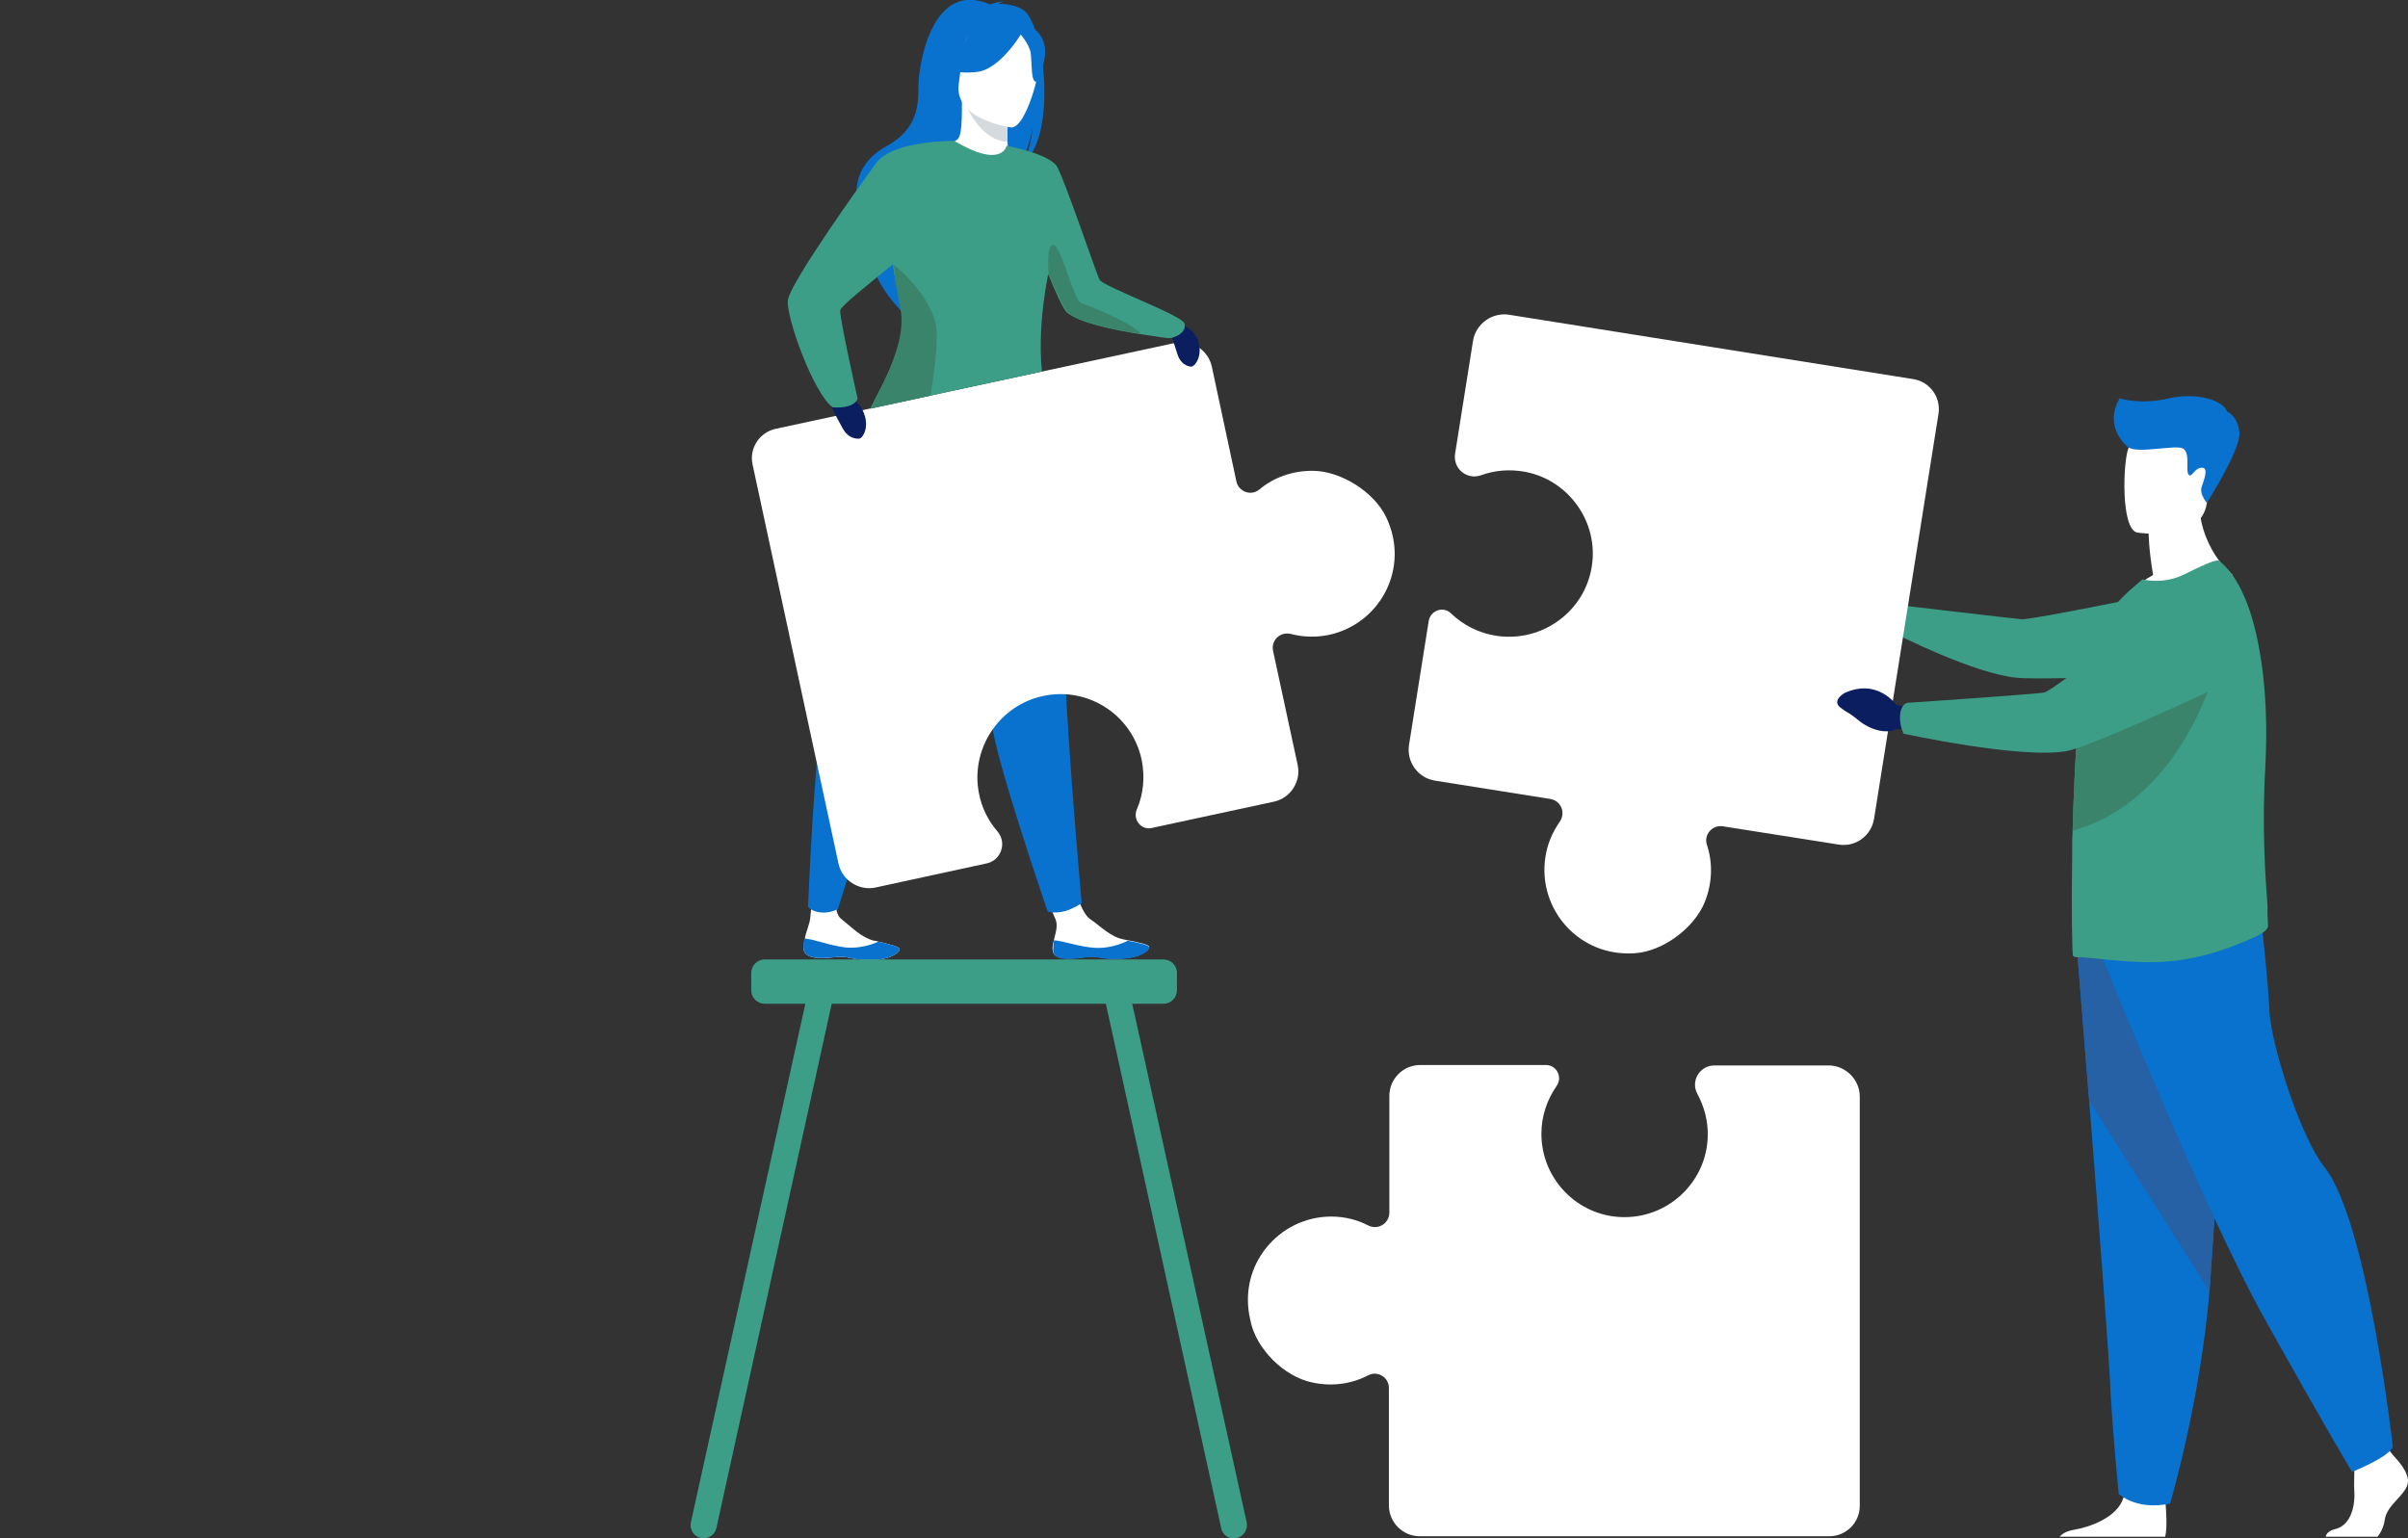 <?xml version="1.0" encoding="utf-8"?>
<!-- Generator: Adobe Illustrator 27.8.1, SVG Export Plug-In . SVG Version: 6.00 Build 0)  -->
<svg version="1.1" id="_x3C_Layer_x3E_" xmlns="http://www.w3.org/2000/svg" xmlns:xlink="http://www.w3.org/1999/xlink" x="0px"
	 y="0px" viewBox="0 0 538.5 344" style="enable-background:new 0 0 538.5 344;" xml:space="preserve">
<rect x="0" y="0" width="538.5" height="344" fill="#333333" stroke="none"/>
<style type="text/css">
	.st0{display:none;fill:#0B1E60;}
	.st1{fill:#FFFFFF;}
	.st2{fill:#0971CE;}
	.st3{fill:#D4DADE;}
	.st4{display:none;fill:#D86713;}
	.st5{fill:#0B1E60;}
	.st6{fill:#3C9E87;}
	.st7{fill:#3A846C;}
	.st8{fill:#2660A5;}
	.st9{fill:#A16D3C;}
	.st10{display:none;fill:#4A75CB;}
	.st11{display:none;}
	.st12{display:inline;}
	.st13{fill:#EA8E50;}
	.st14{fill:#1E3D70;}
	.st15{display:inline;fill:#FFFFFF;}
	.st16{display:inline;fill:#0971CE;}
	.st17{display:inline;fill:#D4DADE;}
	.st18{display:inline;fill:#3C9E87;}
	.st19{display:inline;fill:#4A75CB;}
</style>
<rect class="st0" width="538.5" height="344"/>
<g>
	<g>
		<path class="st1" d="M235.4,212.5c0.2,2.2,3.4,2.1,7,1.6s2.6,0.4,7.7,0.3c5-0.1,6.7-1.8,6.9-2.5c0.2-0.6-2.2-1.1-4.8-1.6
			c-0.3-0.1-0.7-0.1-1-0.2c-2.9-0.6-4.9-2.8-7.5-4.6c-2.4-1.7-4-9.6-4-9.6h-7.1c0,0,2.2,7.1,3.4,9.6c0.7,1.5,0,3.3-0.3,4.7
			C235.5,211,235.3,211.8,235.4,212.5z"/>
		<path class="st2" d="M242.4,214.2c3.6-0.5,2.6,0.4,7.7,0.3c5-0.1,6.7-1.8,6.9-2.5c0.2-0.6-2.2-1.1-4.8-1.6l0,0
			c0,0-3.2,1.8-7.3,1.6c-3.4-0.2-6.9-1.5-9.2-1.7c-0.1,0.8-0.2,1.5-0.2,2.3C235.7,214.8,238.8,214.7,242.4,214.2z"/>
		<path class="st1" d="M179.7,212.2c0.2,2.2,3.3,2.3,6.9,1.9c3.6-0.4,2.6,0.5,7.6,0.6s6.7-1.6,7-2.3c0.2-0.6-2.2-1.2-4.8-1.8
			c-0.3-0.1-0.6-0.2-1-0.2c-2.9-0.8-4.8-2.9-7.3-4.9c-2.4-1.8-0.4-9.3-0.4-9.3l-5.4-2.6c0,0-0.7,7.8-1.1,11.7
			c-0.2,1.6-1,3.2-1.2,4.6C179.8,210.6,179.7,211.4,179.7,212.2z"/>
		<path class="st2" d="M186.6,214.1c3.6-0.4,2.6,0.5,7.6,0.6s6.7-1.6,7-2.3c0.2-0.6-2.2-1.2-4.8-1.8l0,0c0,0-3.2,1.7-7.4,1.3
			c-3.4-0.4-6.8-1.8-9.1-2c-0.2,0.8-0.3,1.5-0.2,2.3C179.9,214.4,183,214.5,186.6,214.1z"/>
		<path class="st2" d="M191.9,100.6c0,0-1.5,7.3-3,44c0,0-2.8,6.8-4.8,15.1s-3.4,43.1-3.4,43.1s0.8,1.2,3.2,1.3
			c2,0.1,3.5-0.8,3.5-0.8s14-45.5,20.9-63.2c6.8-17.7,10.8-42.9,10.8-42.9L191.9,100.6z"/>
		<path class="st2" d="M208.7,103.7c0,0,1.1,7.3,12.4,42.3c0,0-0.3,7.4,0.7,15.9s12.5,42,12.5,42s1.5,0.5,3.8-0.1
			c2.1-0.6,3.8-1.8,3.8-1.8s-4.4-47.9-4.1-66.8c0.3-18.9-4.7-44-4.7-44L208.7,103.7z"/>
		<path class="st2" d="M228.8,2.2c-1.8-1.1-4-1.4-5.5-1.3c0.4-0.4,1.2-0.5,1.2-0.5c-0.9-0.2-3.1,0.6-3.1,0.6
			c-13-5.7-16,13.6-16,18.1s-0.2,9.7-7,13.5c-13.4,7.3-3.1,21.8-3.1,21.8c-2.4,6.9,6.5,15.4,6.5,15.4c-0.2-3.7,16.7-27,25.8-32.4
			c2.3-3,3.3-8.6,3.4-9c-0.6,4.4-1.5,6.8-2.2,8.2C236.6,30.1,233.5,5.2,228.8,2.2z"/>
		<path class="st1" d="M226,34.9c0,0-4.2,2.2-7.5,1.4c-3-0.8-5-4.8-5-4.8c1.3-0.3,1.7-2,1.6-9.6l0.6,0.1l9.4,1.9l0.4,0.1
			c0,0-0.2,3.1-0.2,6c0,0.6,0,1.2,0,1.8C225.4,33.4,225.6,34.7,226,34.9z"/>
		<path class="st3" d="M225.3,29.9c0,0.6,0,1.2,0,1.8c-5.5-0.2-8.6-6.5-9.8-9.2l9.7,1.4l0.4,0.1C225.5,24,225.3,27,225.3,29.9z"/>
		<path class="st2" d="M214.7,21c0,0-2.9-4.5-3.6-8.4c-0.5-2.8,0.9-13,11.2-11.5c0,0,3,0.3,5.8,2.2c2.2,1.5,5.5,4.8,1.9,13.7l-0.9,3
			L214.7,21z"/>
		<path class="st1" d="M226.1,28.5c0,0-12.8-1.7-11.7-9.7c1.2-8,0.3-13.6,8.6-12.8c8.2,0.7,9.4,4,9.6,6.8S229.5,28.7,226.1,28.5z"/>
		<path class="st2" d="M228.9,6.7c0,0-4.9,8.8-10.5,9.4c-5.6,0.6-7.7-1.2-7.7-1.2s4.6-2.7,6.3-8.3C217,6.6,226.9,1.8,228.9,6.7z"/>
		<path class="st2" d="M227.9,7.3c0,0,2.3,2.5,2.6,4.6s0,6.4,1.2,6.4c0,0,3.6-6,1.2-10C230.3,4,227.9,7.3,227.9,7.3z"/>
		<path class="st4" d="M313.1,115.7c-2.7-5.7-10.2-10.4-16.5-10.4c-4.7,0-8.8,1.6-11.9,4.2c-1.8,1.5-4.6,0.5-5.1-1.8L274.1,82
			c-0.8-3.7-4.5-6.1-8.2-5.3l-89.3,19.2c-3.7,0.8-6,4.4-5.2,8l19.2,89.2c0.5,2.6,2.4,4.5,4.7,5.2l-1.2,0.3h3.5l0,0
			c0.4,0,0.9-0.1,1.3-0.2l1.9-0.4l0,0l0,0l22.9-4.9c3.2-0.7,4.5-4.6,2.4-7.1c-2.1-2.4-3.6-5.4-4.2-8.7c-1.8-9.5,4.1-18.9,13.4-21.4
			c10.4-2.8,20.8,3.7,23,14c0.8,3.9,0.4,7.8-1.1,11.2c-0.6,1.3-0.1,2.7,0.9,3.5l-1.3,0.7h3.1l0,0c0.2,0,0.5,0,0.7-0.1l27.4-5.9
			c3.7-0.8,6.1-4.5,5.3-8.2l-5.5-25.5c-0.5-2.4,1.6-4.4,4-3.8c2.7,0.7,5.6,0.8,8.5,0.2C311.8,139.6,318.5,127,313.1,115.7z"/>
		<path class="st1" d="M293.5,105.3c-4.7,0-8.8,1.6-11.9,4.2c-1.8,1.5-4.6,0.5-5.1-1.8L271,82c-0.8-3.7-4.5-6.1-8.2-5.3l-89.3,19.2
			c-3.7,0.8-6,4.4-5.2,8l19.2,89.2c0.8,3.8,4.6,6.2,8.3,5.4l24.9-5.4c3.2-0.7,4.5-4.6,2.4-7.1c-2.1-2.4-3.6-5.4-4.2-8.7
			c-1.8-9.5,4.1-18.9,13.4-21.4c10.4-2.8,20.8,3.7,23,14c0.8,3.9,0.4,7.8-1.1,11.2c-0.9,2.2,1,4.6,3.3,4.1l27.4-5.9
			c3.7-0.8,6.1-4.5,5.3-8.2l-5.5-25.5c-0.5-2.4,1.6-4.4,4-3.8c2.7,0.7,5.6,0.8,8.5,0.2c11.5-2.5,18.2-15,12.8-26.3
			C307.3,110,299.8,105.3,293.5,105.3z"/>
		<path class="st5" d="M260.8,71.4c0,0,5.6,0.9,7,4.5s-0.6,6.1-1.4,6.1s-2.3-0.6-3-2.5C262.8,77.6,260.8,71.4,260.8,71.4z"/>
		<path class="st5" d="M184.1,87.5c0,0,6.3,0,8.5,3.7s0.5,6.7-0.4,6.9c-0.9,0.1-2.6-0.2-3.7-2.2C187.4,94,184.1,87.5,184.1,87.5z"/>
		<path class="st6" d="M260.9,75.6c-0.6-0.1-3-0.4-6.1-0.9c-5.7-0.9-13.6-2.5-16.3-4.9c-0.7-0.7-2.4-4.3-4.1-8.5
			c-1.8,9.3-1.9,16.4-1.4,21.8l-38.4,8.3c3.3-6.7,8.4-14.9,7.4-21.6c-0.4-2.5-1.7-5.9-2.2-9.7c0-0.3-0.1-0.7-0.1-1
			c-5.4,4.4-11.6,9.3-11.8,10.3c-0.2,1.6,3.9,19.8,3.9,19.8c-1,2.4-5.6,1.9-5.6,1.9c-4.2-3-10.5-20.2-10-24
			c0.5-3.8,15.9-25.4,19.7-30.6c3.7-5.1,17.2-5,17.5-5l0,0l0,0c10.7,6.4,11.7,1.1,11.7,1.1s9.7,1.8,11.3,4.7
			c1.7,2.9,9,24.5,9.5,25.3c1.1,1.6,18.7,8,19,9.8C265.5,74.3,262.5,75.9,260.9,75.6z"/>
		<path class="st7" d="M208.1,88.5l-13.4,2.9c3.3-6.6,7.7-14.9,6.8-21.5c-0.4-2.5-1.2-5.4-1.5-9.2c0-0.4-0.1-1.5-0.1-1.5
			s9.5,7.5,9.6,15.5C209.5,78.8,208.8,84.3,208.1,88.5z"/>
		<path class="st7" d="M255.2,74.7c-5.7-0.9-13.8-2.5-16.5-4.9c-0.7-0.7-2.4-4.3-4.2-8.5c0,0-0.6-6.8,1.1-6.5
			c1.8,0.3,4.4,12.2,6.2,13C243.6,68.4,252.8,72,255.2,74.7z"/>
	</g>
	<g id="man_2_">
		<g>
			<path class="st1" d="M538.4,332c-0.8,2.7-4.6,4.6-5.1,7.9c-0.2,1.6-0.9,2.9-1.6,3.8h-11.6c0.1-0.6,0.6-1.3,2.1-1.7
				c3.2-0.7,4.5-4.6,4.3-8.3c-0.1-1.5,0-3.3,0-4.8c0.1-2.1,0.3-3.7,0.3-3.7l6.9-1.6l0.7,0.9l0.7,0.9
				C535.1,325.5,539.2,329.3,538.4,332z"/>
			<path class="st1" d="M484.2,343.7h-23.6c0.5-0.6,1.4-1.2,3-1.5c3.6-0.6,9.9-2.7,11.3-7.3c0-0.1,0.1-0.3,0.1-0.5
				c1.1-5,9.2,1.5,9.2,1.5s0,0.2,0.1,0.5C484.4,337.9,484.7,341.7,484.2,343.7z"/>
			<path class="st2" d="M464.5,212.4c0,0,1.2,15.3,2.7,33.8c2,25,4.3,55.8,4.6,61.6c0.4,10.1,2,26.3,2,26.3s3.8,3.8,11.5,2.2
				c0,0,6.8-23.1,8.8-47.5c0-0.4,0.1-0.8,0.1-1.2c1.8-24.9,4.6-77.3,4.6-77.3L464.5,212.4z"/>
			<path class="st8" d="M464.5,212.4c0,0,1.2,15.3,2.7,33.8l26.9,42.6c0-0.4,0.1-0.8,0.1-1.2c1.8-24.9,4.6-77.3,4.6-77.3
				L464.5,212.4z"/>
			<path class="st2" d="M470.2,214.2c0,0,22.1,55.5,36.7,81.6c14.6,26.1,19.1,33.4,19.1,33.4s8.3-3.3,9.1-5.6
				c0,0-5.6-50.4-15.3-62.6c-5.5-6.9-12-27.8-12.3-35c-0.3-7.3-2-21.7-2-21.7L470.2,214.2z"/>
		</g>
		<path class="st1" d="M481.5,128.6c-1-5.8-1-9.3-1-9.3l11.2-9.1c-0.4,12.5,7.6,18.4,7.6,18.4s-15,7.4-23.6,4.6
			C475.7,133.3,477.8,130.6,481.5,128.6z"/>
		<path class="st1" d="M477.9,119.1c0,0,14.3,2.4,15.6-6.5s4.1-14.6-5-16.5s-11.4,1.2-12.5,4.1C474.8,103,474.2,118.2,477.9,119.1z"
			/>
		<g>
			<path class="st9" d="M427.7,137.5l-3-1.9c0,0-3.8-5.6-10.3-2.1c0,0-2.6,1.6-0.8,3c1.7,1.4,1.3,0.6,3.6,2.6c2.4,2,5.5,2.7,7.5,1.6
				l2.6-0.2L427.7,137.5z"/>
			<path class="st6" d="M424,138.1c0.8-2.5,1.2-2.7,1.2-2.7s24.6,2.9,26.9,3.1c2.3,0.2,34.5-6.5,34.5-6.5l15.2,18.5
				c0,0-44.9,1.7-50.7,1.1c-9.7-0.9-27.3-9.9-27.3-9.9S423.4,140,424,138.1z"/>
		</g>
		<path class="st6" d="M507.2,207.1c0,1-1.9,2-2.8,2.4c-6.4,2.9-12.4,4.9-19.2,5.5c-8,0.8-17.5-1-20.7-0.9c-0.3,0-0.7-0.1-0.9-0.3
			c-0.2-0.2-0.4-10-0.2-22.3c0-0.5,0-1,0-1.5v-0.2c0-1.3,0-2.6,0.1-3.9c0.1-3.6,0.2-7.3,0.4-11c0.2-5.4,0.6-10.8,1-15.5
			c0.5-4.9,1.1-9.2,1.8-12.2c1.7-7,5.7-11.6,9.4-15l3-2.6c3,0.6,6.2,0.4,9.3-1.1c3.4-1.7,7.2-3.5,7.8-3.1c4.6,3.5,7.7,11.3,9.3,21.3
			c0.9,5.4,1.3,11.3,1.3,17.6c0,2.4-0.1,4.8-0.2,7.3c-0.8,13.2,0,24.6,0.5,31.2C507,204.5,507.2,206,507.2,207.1z"/>
		<path class="st10" d="M431.2,85.4L340.8,71c-3.8-0.6-7.5,2-8.1,5.9l-4,25.2c-0.2,1.2,0.1,4.4,0.1,4.4l3.3,0.5
			c0.2,0,0.4,0.1,0.6,0.1l0,0l0,0c0.6,0,1.2,0,1.8-0.2c3-1.1,6.3-1.4,9.7-0.8c9.5,1.7,16.2,10.6,15.2,20.2
			c-1.1,10.7-11,18.1-21.5,16.5c-3.9-0.6-7.4-2.5-10.1-5c-0.5-0.5-1.1-0.8-1.8-0.8l0,0l-3.4-0.5l-4.2,30.7c-0.6,3.8,2,7.4,5.8,8
			l25.8,4.1c2.4,0.4,3.5,3.1,2.1,5.1c-1.6,2.3-2.8,5-3.2,7.9c-1.8,11.6,7.5,22.4,20,21.5c6.3-0.5,13.4-5.7,15.7-11.6
			c1.7-4.4,1.7-8.8,0.4-12.7c-0.7-2.2,1.2-4.4,3.5-4.1l26,4.1c3.8,0.6,7.3-2,7.9-5.8l14.4-90.5C437.4,89.5,434.9,86,431.2,85.4z"/>
		<path class="st7" d="M496.4,146.3c0,0-6.9,32.3-32.9,39.5c0.1-3.6,0.2-7.3,0.4-11c0.2-5.4,0.6-10.8,1-15.5
			c0.5-0.2,0.9-0.4,1.3-0.6C475,155.9,496.4,146.3,496.4,146.3z"/>
		<path class="st1" d="M381.3,201.6c1.7-4.4,1.7-8.8,0.4-12.7c-0.7-2.2,1.2-4.4,3.5-4.1l26,4.1c3.8,0.6,7.3-2,7.9-5.8l14.4-90.5
			c0.6-3.7-1.9-7.2-5.6-7.8l-90.4-14.4c-3.8-0.6-7.5,2-8.1,5.9l-4,25.2c-0.5,3.3,2.6,5.9,5.8,4.8c3-1.1,6.3-1.4,9.7-0.8
			c9.5,1.7,16.2,10.6,15.2,20.2c-1.1,10.7-11,18.1-21.5,16.5c-3.9-0.6-7.4-2.4-10.1-5c-1.7-1.7-4.6-0.7-5,1.7l-4.4,27.7
			c-0.6,3.8,2,7.4,5.8,8l25.8,4.1c2.4,0.4,3.5,3.1,2.1,5.1c-1.6,2.3-2.8,5-3.2,7.9c-1.8,11.6,7.5,22.4,20,21.5
			C371.9,212.8,379,207.5,381.3,201.6z"/>
		<g>
			<path class="st5" d="M427.8,158.3l-3.7-0.6c0,0-4.2-6.1-11.6-2.7c0,0-2.9,1.6-1,3.2c1.9,1.5,1.4,0.7,4.1,2.9s6.2,3.1,8.4,2
				l2.9-0.2L427.8,158.3z"/>
			<path class="st6" d="M424.9,160.2c0.1-2.7,1.6-3,1.6-3s28.2-1.9,30.6-2.3c2.4-0.5,24.9-19,24.9-19s8.7-7.8,14.7-5.2
				c5.3,2.3,6.9,6.8,7.2,10.9c0.3,4.9-2.5,9.6-7,11.7c-10.1,4.7-30.2,13.9-34.8,14.7c-10.2,1.8-36.4-3.9-36.4-3.9
				S424.8,162.4,424.9,160.2z"/>
		</g>
		<path class="st2" d="M476,100.1c0,0-5.8-4.3-2-11c0,0,4.6,1.5,11,0c6.5-1.5,12.3,0.6,13,2.9c0,0,2.5,1,2.8,4.8s-7.3,15.7-7.3,15.7
			s-1.6-2-1.2-3.4s1.8-4.5,0.1-4.5s-2.3,2.5-3,1.5s0.6-5.2-1.5-5.9C486,99.6,478.2,101.4,476,100.1z"/>
	</g>
	<path class="st6" d="M278.8,340.5l-25.6-116h7c1.7,0,3-1.4,3-3v-3.9c0-1.7-1.4-3-3-3H171c-1.7,0-3,1.4-3,3v3.9c0,1.7,1.4,3,3,3h9.1
		l-25.6,116c-0.3,1.6,0.6,3.1,2.2,3.5c1.6,0.3,3.1-0.6,3.5-2.2L186,224.5h61.3l25.8,117.3c0.3,1.6,1.9,2.6,3.5,2.2l0,0
		C278.2,343.6,279.1,342,278.8,340.5z"/>
	<g>
		<path class="st4" d="M413.8,238.4h-25.5c-3.3,0-5.4,3.5-3.8,6.4c1.5,2.8-3.9,27-15.3,27.6c-10.7,0.6-19.6-8-19.6-18.6
			c0-4,1.3-7.7,3.4-10.7c1.4-2,0-4.7-2.4-4.7h-28.1c-3.8,0-6.9,3.1-6.9,6.9c0,0-2.5,30.1-4.7,29.1c-2.2-1.1-4.7-1.8-7.3-1.9l0,0l0,0
			c-0.3,0-0.6,0-0.9,0s-4.9-0.1-4.9-0.1l-0.7,37.2h4c3.8-0.1,7.1-0.5,10.1-2c2.1-1.1,4.6,0.5,4.6,2.8v26.3c0,3.8,3.1,6.9,6.9,6.9
			H414c3.7,0,6.8-3,6.8-6.8v-91.5C420.8,241.6,417.7,238.4,413.8,238.4z"/>
		<path class="st1" d="M293.4,309.2c4.6,1,8.9,0.3,12.6-1.6c2.1-1.1,4.6,0.5,4.6,2.8v26.3c0,3.8,3.1,6.9,6.9,6.9h91.6
			c3.7,0,6.8-3,6.8-6.8v-91.5c0-3.9-3.2-7-7-7h-25.5c-3.3,0-5.4,3.5-3.8,6.4c1.5,2.8,2.4,6,2.3,9.4c-0.2,9.7-8,17.6-17.6,18.1
			c-10.7,0.6-19.6-8-19.6-18.6c0-4,1.3-7.7,3.4-10.7c1.4-2,0-4.7-2.4-4.7h-28.1c-3.8,0-6.9,3.1-6.9,6.9v26.1c0,2.4-2.5,4-4.7,2.9
			c-2.5-1.3-5.3-2-8.3-2c-11.7,0-21,10.9-18.1,23.1C280.8,301.7,287.2,307.9,293.4,309.2z"/>
	</g>
	<g class="st11">
		<g class="st12">
			<path class="st13" d="M86.9,211.1l2.4,2c0,0,6.7-2.4,8.2,5.5c0,0,0.4,3.4-1.7,3.4s-1.3-0.4-4.3-0.3c-3,0.1-5.5-1.5-6-4l-1.4-2.1
				L86.9,211.1z"/>
			<path class="st14" d="M86.6,215.4c1.9-2,1.8-3.5,1.8-3.5S65.9,193.5,63.6,192c-1.6-1-18.1-15.7-25.9-24.7
				c-3.8-4.4-8.6-2.7-14.1-1.2l-4.5,1.3c-5.4,1.6-6.8,9.1-2.4,12.8c12.5,10.4,33.3,22,37.2,24.5c9.7,6.1,28.6,13.3,28.6,13.3
				S85,217.1,86.6,215.4z"/>
		</g>
		<path class="st15" d="M113,328.4c0,0,5.5,4.1,13.8,1.9c0,0,6.7-1.5,8.2,1.8c0,0-10.4,5.3-13,6.7c-2,1.1-4,2.8-5.5,4.1
			c-1.2,1-2.9,0.9-3.9-0.3c-0.5-0.6-1-1.2-1.5-2c-1.6-2.2-5.3-9.1-5.3-9.1L113,328.4z"/>
		<path class="st16" d="M115.5,326.5c0,0-3.3,7.7-11,6.3c0,0-15.7-12.9-26.4-26.4c-3.5-4.4-6.5-8.8-8.2-12.8
			c-7.1-16.5-26.4-41.1-38.6-53.6l30.6-11.1c0,0,9.8,19.7,22.8,43.9C94.1,290.3,105.2,310.1,115.5,326.5z"/>
		<path class="st17" d="M84.7,272.9l-6.6,33.5c-3.5-4.4-6.5-8.8-8.2-12.8c-7.1-16.5-26.4-41.1-38.6-53.6l30.6-11.1
			C61.9,228.9,71.7,248.6,84.7,272.9z"/>
		<path class="st15" d="M59.6,332.8c0,0-0.3,6.1,7.1,6.9c0,0,4.2,0,4.3,3.9l-21.6,0.1c0,0-0.6-1.6-0.8-4.9c-0.1-2.6,2.5-9.3,2.5-9.3
			L59.6,332.8z"/>
		<path class="st16" d="M52.4,228.9c0,0,13.6,15,22.3,42c4.7,14.7-8.6,51.6-11.2,64.4c0,0-8.9,0.8-15.1-1.6c0,0-0.5-26.5,3.1-46.9
			c2-11.4-17.9-24.4-26.7-45.1c-5.9-14,1.3-13.8,10.2-14.1L52.4,228.9z"/>
		<path class="st15" d="M36.1,162.1c-7.6,4.3-23.1,0.3-23.1,0.3s6.3-7.2,3.4-18.8l6,3l6.4,3.2c0,0,0.4,2.1,0.7,5.7
			c0.1,0.9,0.1,2,0.2,3.2C33.6,160,36.1,162.1,36.1,162.1z"/>
		<path class="st18" d="M63.9,228.1c0,1.3-1.5,2-1.9,2c-3.1,0.6-11.6,3.9-19.3,4.6c-6.5,0.7-12.5,0-19.1-1.3
			c-0.9-0.2-2.9-0.7-3.1-1.6c-0.2-0.9-25.5-51.6-5.8-73.4c0.5-0.5,4.3,0.4,7.9,1.3c3.3,0.8,6.3,0.3,9-0.7l3.3,1.8
			c4.1,2.3,11.8,10.4,12.7,16.7c0.5,3.2,2.3,5.6,2.8,8.5c0.2,1.1,0.4,2.1,0.6,3.1c0.4,2,0.8,3.8,1.2,5.6c1.2,4.8,2.4,8.9,3.6,12.5
			c1.3,3.8,2.5,7,3.6,9.6c1.5,3.4,2.7,6,3.4,7.9C63.6,226.2,63.9,227.3,63.9,228.1z"/>
		<path class="st17" d="M63.1,224.8C27.4,208,15,175.7,15,175.7s29,10.7,36.2,13.5c0.4,2,0.8,3.8,1.2,5.6c1.2,4.8,2.4,8.9,3.6,12.5
			c1.3,3.8,2.5,7,3.6,9.6C61.1,220.3,62.3,222.9,63.1,224.8z"/>
		<path class="st19" d="M164,189l-7.7-24.3c-0.7-2.4-3.2-3.5-5.3-2.9l0,0l0,0c-0.1,0-0.2,0.1-0.3,0.1l-2.7,0.9c0,0-4.2,4.3-7.2,5.2
			c-9.3,2.7-18.1-2.3-21.4-11.3c-3.8-10.1,0.6-21.1,10.7-24.3c3.5-1.1,10.3,0.9,10.3,0.9l2.7-0.9c1.5-0.5,2.5-2.1,2-3.7l-8.4-26.7
			c-1.2-3.7-5-5.7-8.7-4.5l-24.9,7.8c-2.3,0.7-4.6-1.2-4.2-3.6c0.4-2.8,0.3-5.7-0.6-8.5c-3.6-11-16.7-16.5-27.5-10.2
			c-5.4,3.2-9.4,11.1-8.8,17.4c0.4,4.6,2.4,8.6,5.3,11.5c1.6,1.7,0.9,4.5-1.3,5.2L41,125c-3.6,1.2-5.7,5-4.5,8.7L64,220.9
			c1.1,3.6,4.9,5.5,8.5,4.4l87.1-27.5C163.1,196.7,165.2,192.7,164,189z"/>
		<path class="st15" d="M59.3,101.3c0.4,4.6,2.4,8.6,5.3,11.5c1.6,1.7,0.9,4.5-1.3,5.2l-25,7.9c-3.6,1.2-5.7,5-4.5,8.7l27.5,87.2
			c1.1,3.6,4.9,5.5,8.5,4.4l87.1-27.5c3.7-1.2,5.8-5.1,4.6-8.8l-7.7-24.3c-1-3.1-5-4.1-7.3-1.7c-2.2,2.3-5,4.1-8.3,5
			c-9.3,2.7-19.2-2.3-22.5-11.3c-3.8-10.1,1.7-21.1,11.8-24.3c3.8-1.2,7.7-1.1,11.2,0c2.3,0.7,4.5-1.4,3.7-3.7l-8.4-26.7
			c-1.2-3.7-5-5.7-8.7-4.5l-24.9,7.8c-2.3,0.7-4.6-1.2-4.2-3.6c0.4-2.8,0.3-5.7-0.6-8.5C92,83,78.9,77.5,68.1,83.9
			C62.7,87.1,58.7,95,59.3,101.3z"/>
		<g class="st12">
			<path class="st5" d="M84,215.1l3.1,1.1c0,0,6.2-4.4,10,2.7c0,0,1.4,3.1-0.8,3.8c-2.2,0.7-1.4,0-4.5,1.1c-3.1,1-6.1,0.3-7.3-1.9
				l-2.1-1.5L84,215.1z"/>
			<path class="st6" d="M86.5,219.4c1.1-3,1.7-4.3,1.7-4.3s-23.3-19-25.7-20.6c-1.6-1.1-17.7-13.2-25.6-22.6c-3.9-4.7-10-6.8-16-5.5
				l-4.9,1c-5.9,1.2-7.8,8.7-3.2,12.7c12.9,11.1,34.7,23.9,38.8,26.6c10.1,6.6,32.4,15.9,32.4,15.9S85.6,221.8,86.5,219.4z"/>
		</g>
		<path class="st17" d="M29.5,155.6c-7.5,0.4-12.3-5.7-12.3-5.7s3.4-1.9,5.2-3.2l6.4,3.2C28.8,149.9,29.2,151.9,29.5,155.6z"/>
		<path class="st15" d="M32.7,148c0,0-11.3,8.1-16.2,1s-9.7-10.9-2.7-16.3c7-5.5,10.3-3.7,12.5-1.8C28.5,132.8,35.5,145.7,32.7,148z
			"/>
		<path class="st16" d="M27.5,124.4c-0.4-2.7-1.3-4.7-1.3-4.7s-0.7,2.9-6.1,2.5s-13.9,0.5-16.7,6.6c-0.2,0.4-0.3,0.8-0.5,1.2
			c-0.5-1.4-0.6-3.4-0.6-3.4c-1,2.6,0,5.9,0,5.9l0,0c0,0.1,0,0.2,0,0.3C1,134,0,137.1,0,137.1c0.4-0.9,1.2-1.4,2-1.8
			c0,4.8,1.9,9.4,5.3,10.8c5,2,4.9,0.5,9.9,3.8c0,0,1.3-1.7,0.4-2.8s-4.4-2.7-2.4-4.4c1.9-1.6,2.6,0.2,3.3-0.9
			c0.7-1.1-2.8-4.4,1.7-7.4C24.8,131.4,27.9,127.1,27.5,124.4z"/>
	</g>
</g>
</svg>
